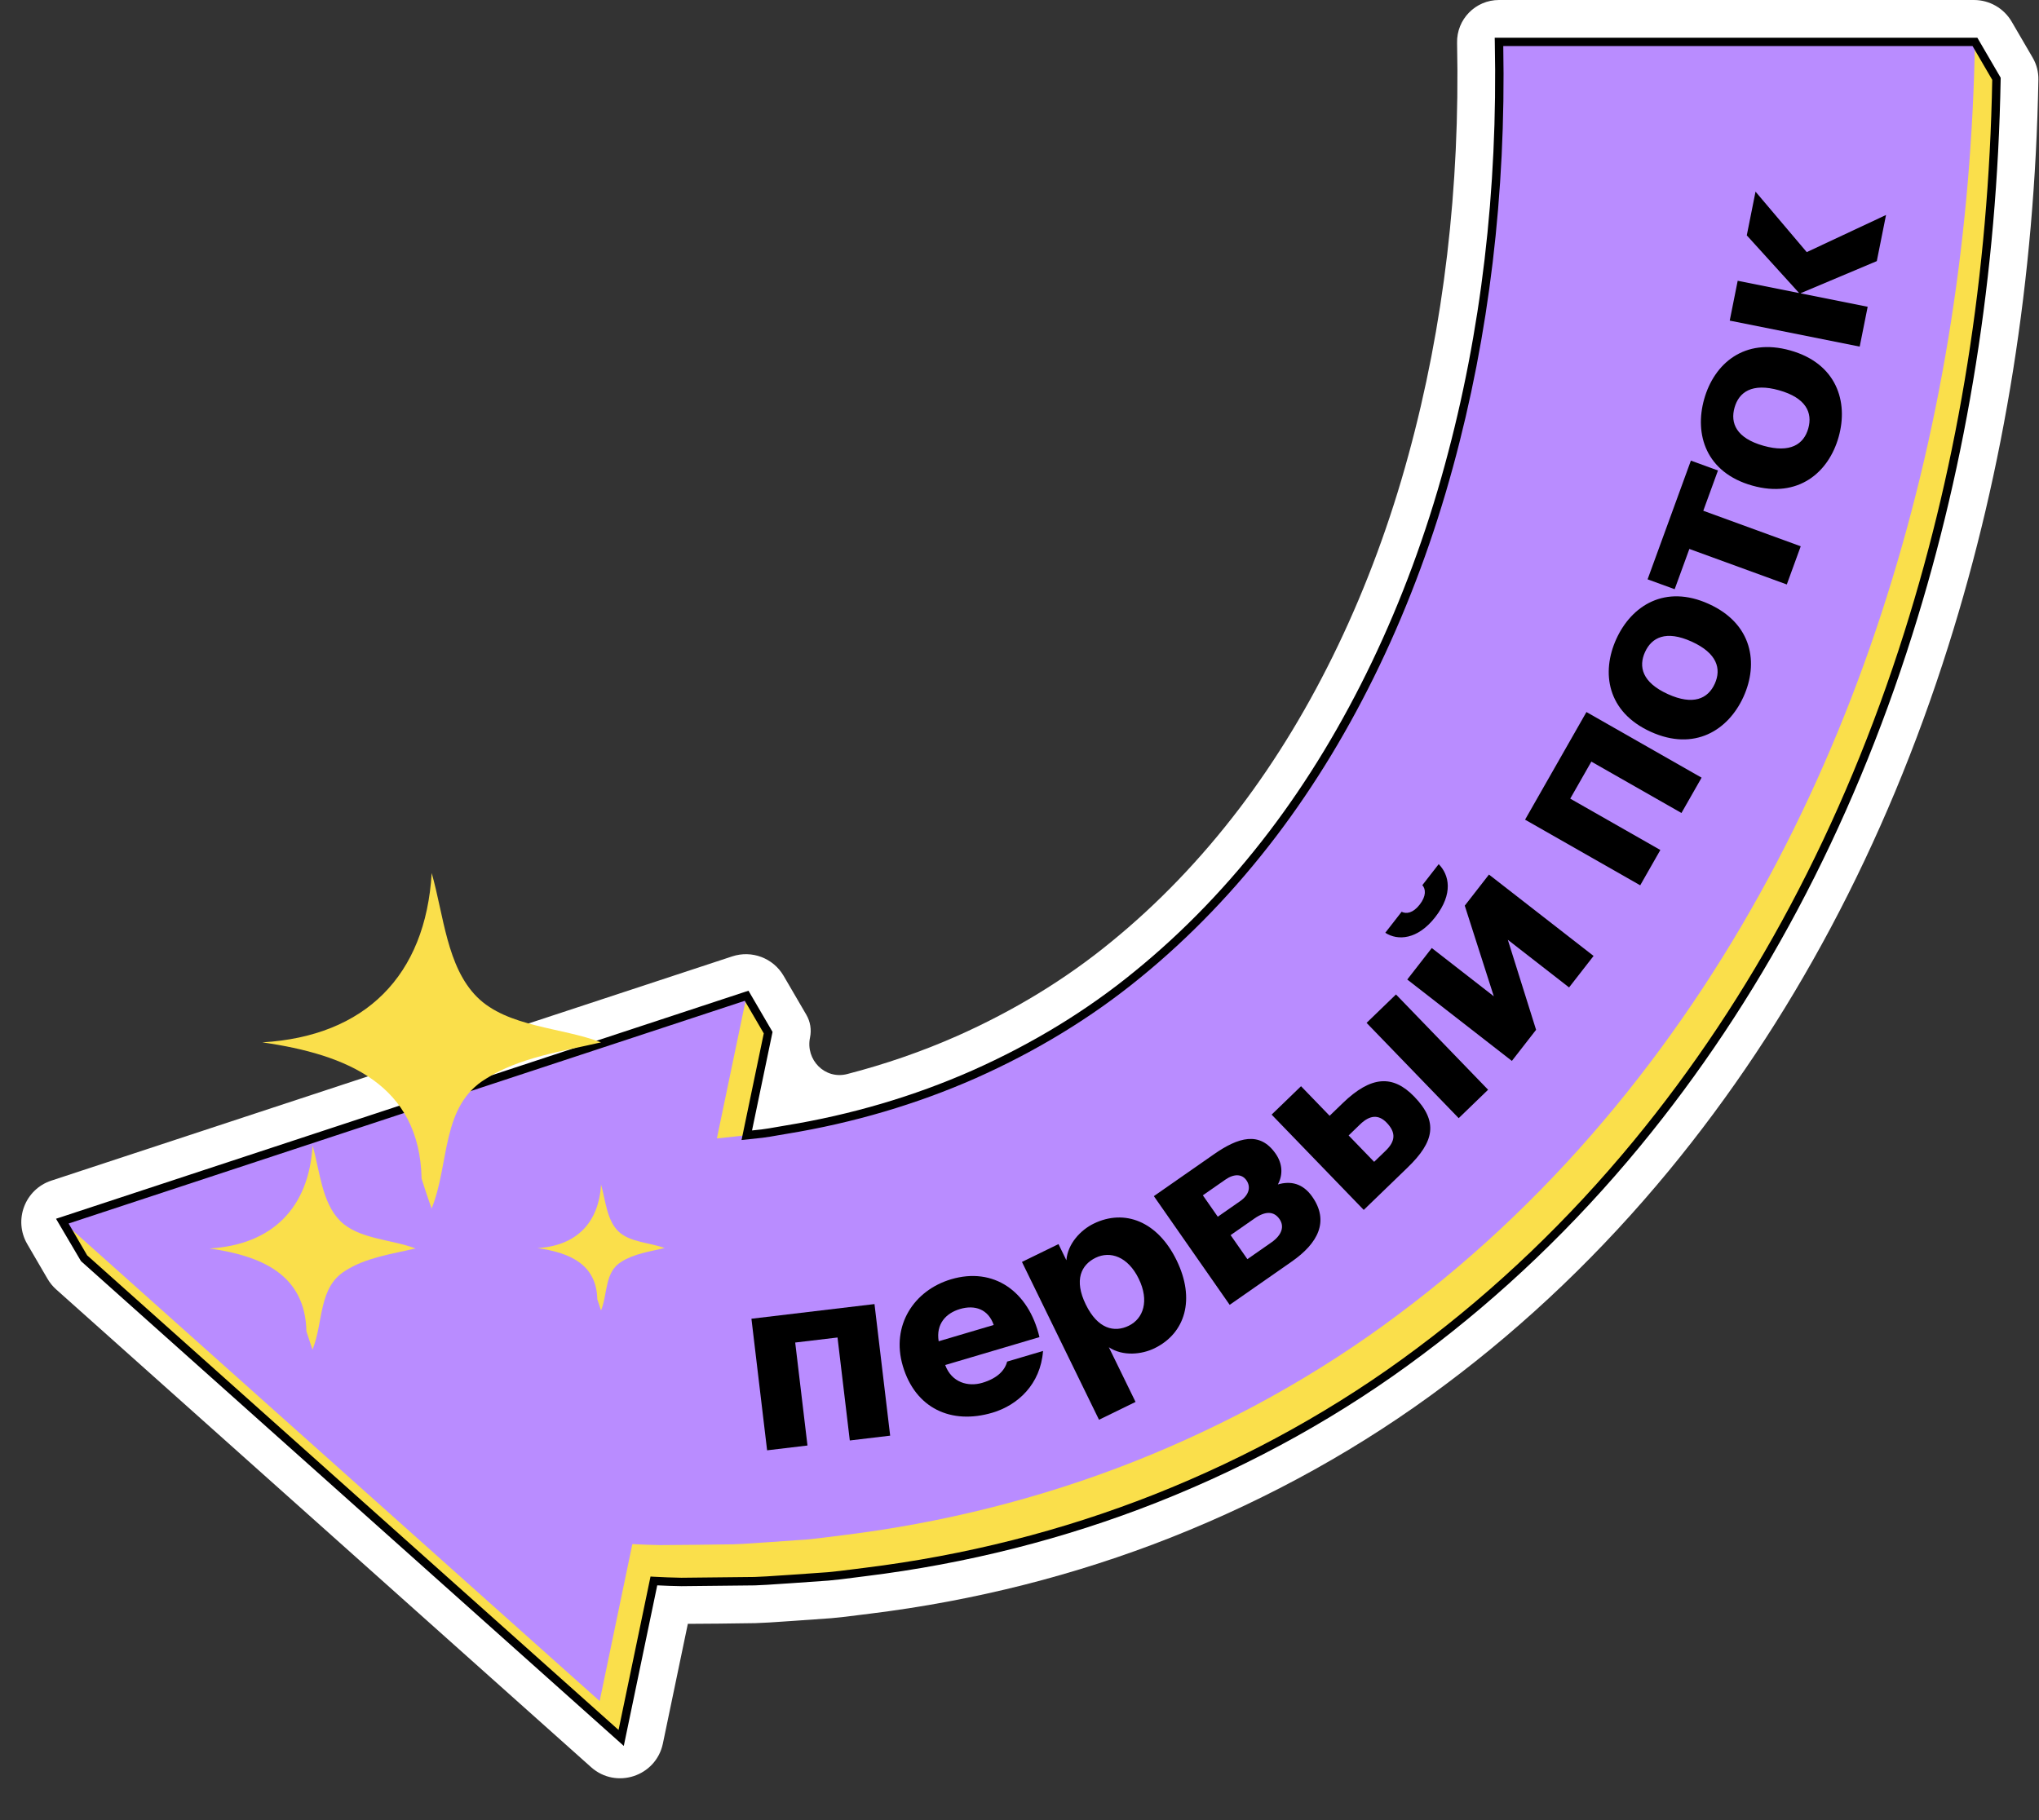<?xml version="1.0" encoding="UTF-8"?> <svg xmlns="http://www.w3.org/2000/svg" width="467" height="417" viewBox="0 0 467 417" fill="none"><rect x="0" y="0" width="467" height="417" fill="#333333" stroke="none"/> <g clip-path="url(#clip0_1164_6086)"> <path d="M157.534 371.993C157.53 371.995 157.532 372 157.535 372L164.6 371.95L173.01 371.84C175.19 371.77 177.19 371.63 179.2 371.49C180.09 371.43 180.98 371.36 181.87 371.31L190.37 370.71C192.55 370.52 194.57 370.27 196.6 370C197.49 369.89 198.38 369.77 199.26 369.67C223.17 366.72 246.34 360.85 268.18 352.22C291.01 343.18 312.15 331.4 331.03 317.2C349.67 303.28 366.91 286.78 382.25 268.16C410.28 234.13 431.8 193.71 446.22 148.03C459.1 107.27 466.04 63.59 466.86 18.23C466.893 16.471 466.441 14.736 465.555 13.216L460.744 4.963C458.952 1.89 455.662 0 452.105 0H343.312C337.933 0 333.605 4.422 333.72 9.8C334.42 42.9 330.67 74.67 322.59 104.21C314.26 134.85 300.87 162.86 283.86 185.21C275.05 196.8 265.16 207.09 254.46 215.8C244.1 224.3 232.22 231.55 219.14 237.36C211.141 240.894 202.737 243.801 194.029 246.052C188.95 247.365 184.452 242.809 185.523 237.674C185.895 235.895 185.593 234.041 184.678 232.471L179.478 223.554C177.1 219.476 172.194 217.616 167.711 219.093L11.753 270.465C5.711 272.455 3.039 279.506 6.244 285.001L10.893 292.974C11.421 293.879 12.088 294.696 12.87 295.394L135.373 404.83C141.114 409.959 150.254 406.949 151.824 399.413L157.539 371.997C157.539 371.994 157.536 371.992 157.534 371.993Z" fill="white"></path> <path d="M19.2 288.2L14.27 279.75L171 228.12L175.93 236.57L169.12 269.25C170.65 269.1 172.18 268.91 173.71 268.76L179.45 268.15C181.35 267.91 183.21 267.52 185.09 267.23C200.12 264.77 214.49 260.54 227.95 254.6C241.39 248.63 254.03 241.07 265.44 231.71C276.88 222.41 287.25 211.56 296.42 199.48C314.8 175.32 328.32 146.27 336.77 115.19C345.28 84.1 348.94 51.09 348.24 18.04L452.33 9.6L457.26 18.05C456.49 60.72 450.19 103.59 437.07 145.14C423.99 186.6 403.77 226.94 374.85 262.05C360.42 279.57 343.81 295.68 325.26 309.53C306.77 323.44 286.17 334.77 264.65 343.29C243.11 351.8 220.59 357.37 198.12 360.14C195.31 360.47 192.5 360.89 189.69 361.14L181.28 361.73C178.48 361.9 175.67 362.15 172.88 362.24L164.52 362.35L156.09 362.42C153.87 362.38 151.78 362.3 149.76 362.19L142.27 398.15L19.21 288.21L19.2 288.2Z" fill="#FADF4B"></path> <path d="M14.27 279.75L171 228.12L164.19 260.8C165.72 260.65 167.25 260.46 168.78 260.31L174.52 259.7C176.42 259.46 178.28 259.07 180.16 258.78C195.19 256.32 209.56 252.09 223.02 246.15C236.46 240.18 249.1 232.62 260.51 223.26C271.95 213.96 282.32 203.11 291.49 191.03C309.87 166.87 323.39 137.82 331.84 106.74C340.35 75.65 344.01 42.64 343.31 9.59H452.33C451.56 52.26 445.26 95.13 432.14 136.68C419.06 178.14 398.84 218.48 369.92 253.59C355.49 271.11 338.88 287.22 320.33 301.07C301.84 314.98 281.24 326.31 259.72 334.83C238.18 343.34 215.66 348.91 193.19 351.68C190.38 352.01 187.57 352.43 184.76 352.68L176.35 353.27C173.55 353.44 170.74 353.69 167.95 353.78L159.59 353.89L151.16 353.96C148.94 353.92 146.85 353.84 144.83 353.73L137.34 389.69L14.28 279.75H14.27Z" fill="#B98CFF"></path> <path d="M142.87 399.961L150.53 363.181C152.31 363.271 154.14 363.341 156.07 363.371L172.89 363.191C174.8 363.131 176.69 362.991 178.59 362.861C179.51 362.801 180.42 362.731 181.34 362.681L189.76 362.091C191.67 361.921 193.57 361.681 195.47 361.431C196.39 361.311 197.31 361.191 198.23 361.081C221.37 358.231 243.83 352.541 265 344.181C287.1 335.441 307.56 324.041 325.83 310.291C343.94 296.761 360.68 280.741 375.58 262.661C402.9 229.491 423.9 190.051 437.98 145.421C450.61 105.461 457.42 62.611 458.22 18.071V17.801L452.88 8.641H342.34L342.36 9.621C343.07 43.561 339.23 76.151 330.92 106.491C322.3 138.181 308.41 167.211 290.73 190.451C281.5 202.591 271.13 213.381 259.9 222.511C248.97 231.481 236.43 239.131 222.63 245.261C209.32 251.141 194.97 255.371 180 257.821C179.29 257.931 178.57 258.061 177.85 258.191C176.71 258.391 175.56 258.601 174.4 258.741L172.24 258.971L176.94 236.401L171.43 226.961L170.69 227.201L12.83 279.201L18.55 288.911L142.86 399.961H142.87ZM148.99 361.171L141.67 396.311L19.96 287.581L15.71 280.291L170.58 229.271L174.93 236.731L169.84 261.161L174.63 260.651C175.84 260.501 177.02 260.291 178.2 260.081C178.91 259.961 179.61 259.831 180.32 259.721C195.46 257.241 209.96 252.961 223.42 247.021C237.38 240.821 250.06 233.071 261.13 224.001C272.47 214.771 282.95 203.871 292.27 191.611C310.09 168.181 324.1 138.921 332.78 106.991C341.05 76.761 344.93 44.321 344.3 10.551H451.78L456.29 18.291C455.47 62.551 448.69 105.121 436.15 144.841C422.14 189.231 401.27 228.461 374.1 261.431C359.3 279.391 342.67 295.311 324.68 308.751C306.54 322.391 286.23 333.711 264.29 342.391C243.28 350.691 220.97 356.341 198 359.171C197.08 359.281 196.15 359.401 195.22 359.521C193.35 359.761 191.47 360.001 189.6 360.171L181.2 360.761C180.29 360.821 179.36 360.881 178.44 360.941C176.57 361.071 174.69 361.201 172.83 361.261L156.06 361.441C153.88 361.401 151.8 361.321 149.79 361.211L148.96 361.161L148.99 361.171Z" fill="black"></path> <path d="M98.86 276.84C103.03 266.5 100.95 253.34 111.34 247.1C118.96 242.25 128.66 240.87 137.66 238.79C128.66 235.33 116.19 235.33 109.26 228.4C102.33 221.47 101.64 209.7 98.87 200C97.48 223.55 83.63 237.4 60.08 238.79C79.48 241.56 96.1 248.49 96.56 270C97.87 274.18 98.85 276.84 98.85 276.84H98.86Z" fill="#FADF4B"></path> <path d="M71.59 309.14C74.12 302.85 72.86 294.85 79.18 291.06C83.81 288.11 89.71 287.27 95.18 286.01C89.7 283.9 82.12 283.9 77.91 279.69C73.7 275.48 73.28 268.32 71.59 262.42C70.75 276.74 62.32 285.16 48 286.01C59.79 287.69 69.9 291.91 70.18 304.99C70.98 307.53 71.57 309.15 71.57 309.15L71.59 309.14Z" fill="#FADF4B"></path> <path d="M137.66 300.201C139.22 296.321 138.44 291.381 142.34 289.041C145.2 287.221 148.84 286.701 152.22 285.921C148.84 284.621 144.16 284.621 141.56 282.021C138.96 279.421 138.7 275.001 137.66 271.361C137.14 280.201 131.94 285.401 123.1 285.921C130.38 286.961 136.62 289.561 136.8 297.631C137.29 299.201 137.66 300.201 137.66 300.201Z" fill="#FADF4B"></path> <path d="M200.287 298.745L203.878 328.89L194.633 329.991L191.822 306.402L182.129 307.557L184.94 331.146L175.694 332.248L172.103 302.103L200.287 298.745Z" fill="black"></path> <path d="M230.667 311.922L238.89 309.487C238.328 317.127 233.096 321.914 227.307 323.628C217.838 326.432 209.647 322.62 206.779 312.935C204.023 303.629 209.348 295.579 217.843 293.063C227.527 290.195 235.588 295.752 238.069 306.317L216.481 312.71C217.97 316.742 221.739 317.744 224.985 316.783C228.394 315.773 230.151 313.958 230.667 311.922ZM219.862 299.88C216.669 300.825 214.337 303.282 214.987 307.267L227.594 303.534C226.342 299.903 223.27 298.871 219.862 299.88Z" fill="black"></path> <path d="M242.429 285.007L244.236 288.709C244.55 284.851 247.558 281.75 250.499 280.315C257.548 276.874 265.116 279.773 269.473 288.698C273.829 297.622 271.483 305.423 264.435 308.864C261.494 310.3 257.199 310.763 253.964 308.638L260.078 321.163L251.711 325.247L234.062 289.092L242.429 285.007ZM250.929 288.142C247.633 289.751 245.934 293.218 248.682 298.846C251.429 304.475 255.232 305.319 258.528 303.71C261.875 302.076 263.277 298.001 260.801 292.93C258.326 287.859 254.276 286.509 250.929 288.142Z" fill="black"></path> <path d="M264.274 274.019L278.021 264.433C283.575 260.56 288.506 259.048 292.153 264.278C293.734 266.546 293.896 269.047 292.676 271.343C295.586 270.484 298.4 271.066 300.562 274.168C304.468 279.768 301.912 284.784 295.848 289.012L281.638 298.921L264.274 274.019ZM278.915 278.737L284.053 275.155C286.089 273.735 286.536 271.909 285.471 270.382C284.471 268.947 282.668 268.828 280.632 270.249L275.494 273.831L278.915 278.737ZM281.852 282.949L285.693 288.457L291.155 284.649C293.7 282.874 294.175 280.891 293.046 279.271C291.787 277.466 289.86 277.366 287.314 279.141L281.852 282.949Z" fill="black"></path> <path d="M322.405 267.449L312.343 277.174L291.245 255.345L297.98 248.836L304.529 255.612L307.532 252.71C314.024 246.435 319.017 246.161 323.919 251.233C329.448 256.954 328.532 261.527 322.405 267.449ZM308.882 260.115L314.725 266.161L317.363 263.612C319.594 261.455 319.788 259.463 317.592 257.191C315.749 255.284 313.751 255.409 311.52 257.566L308.882 260.115ZM340.826 249.645L334.091 256.155L312.993 234.326L319.728 227.816L340.826 249.645Z" fill="black"></path> <path d="M341.025 200.348L364.984 218.993L359.37 226.207L345.342 215.291L351.815 235.915L346.27 243.04L322.312 224.396L327.926 217.181L342.132 228.236L335.481 207.473L341.025 200.348ZM328.729 210.085C324.675 215.295 320.122 215.541 317.276 213.685L321.019 208.875C322.093 209.425 323.632 209.192 325.157 207.233C326.682 205.274 326.564 203.68 325.767 202.774L329.51 197.965C331.904 200.4 332.923 204.696 328.729 210.085Z" fill="black"></path> <path d="M363.35 163.118L389.722 178.154L385.111 186.243L364.473 174.476L359.638 182.957L380.276 194.723L375.664 202.811L349.292 187.775L363.35 163.118Z" fill="black"></path> <path d="M376.763 149.379C375.245 152.718 376.086 156.323 381.993 159.008C387.798 161.647 391.174 160.083 392.739 156.641C394.303 153.199 393.262 149.626 387.457 146.988C381.55 144.303 378.281 146.04 376.763 149.379ZM370.188 146.39C373.667 138.736 381.363 133.804 391.38 138.358C401.397 142.911 402.793 151.976 399.314 159.63C395.835 167.284 388.088 172.192 378.07 167.639C368.053 163.085 366.708 154.044 370.188 146.39Z" fill="black"></path> <path d="M393.473 107.783L390.11 117.007L412.428 125.146L409.238 133.893L386.92 125.754L383.556 134.979L377.354 132.717L387.271 105.521L393.473 107.783Z" fill="black"></path> <path d="M397.266 93.386C396.27 96.916 397.645 100.353 403.89 102.116C410.026 103.849 413.128 101.793 414.155 98.154C415.182 94.516 413.614 91.141 407.477 89.409C401.232 87.646 398.263 89.856 397.266 93.386ZM390.315 91.424C392.6 83.332 399.464 77.296 410.053 80.286C420.643 83.275 423.391 92.025 421.106 100.117C418.822 108.208 411.904 114.229 401.314 111.239C390.725 108.25 388.031 99.515 390.315 91.424Z" fill="black"></path> <path d="M429.851 59.816L412.444 67.153L412.433 67.209L427.76 70.274L425.934 79.404L396.165 73.45L397.991 64.32L411.99 67.12L412.001 67.065L400.072 53.918L402.075 43.903L413.805 57.758L431.965 49.248L429.851 59.816Z" fill="black"></path> </g> <defs> <clipPath id="clip0_1164_6086"> <rect width="466.91" height="416.37" fill="white" transform="matrix(-1 0 0 1 466.91 0)"></rect> </clipPath> </defs> </svg> 